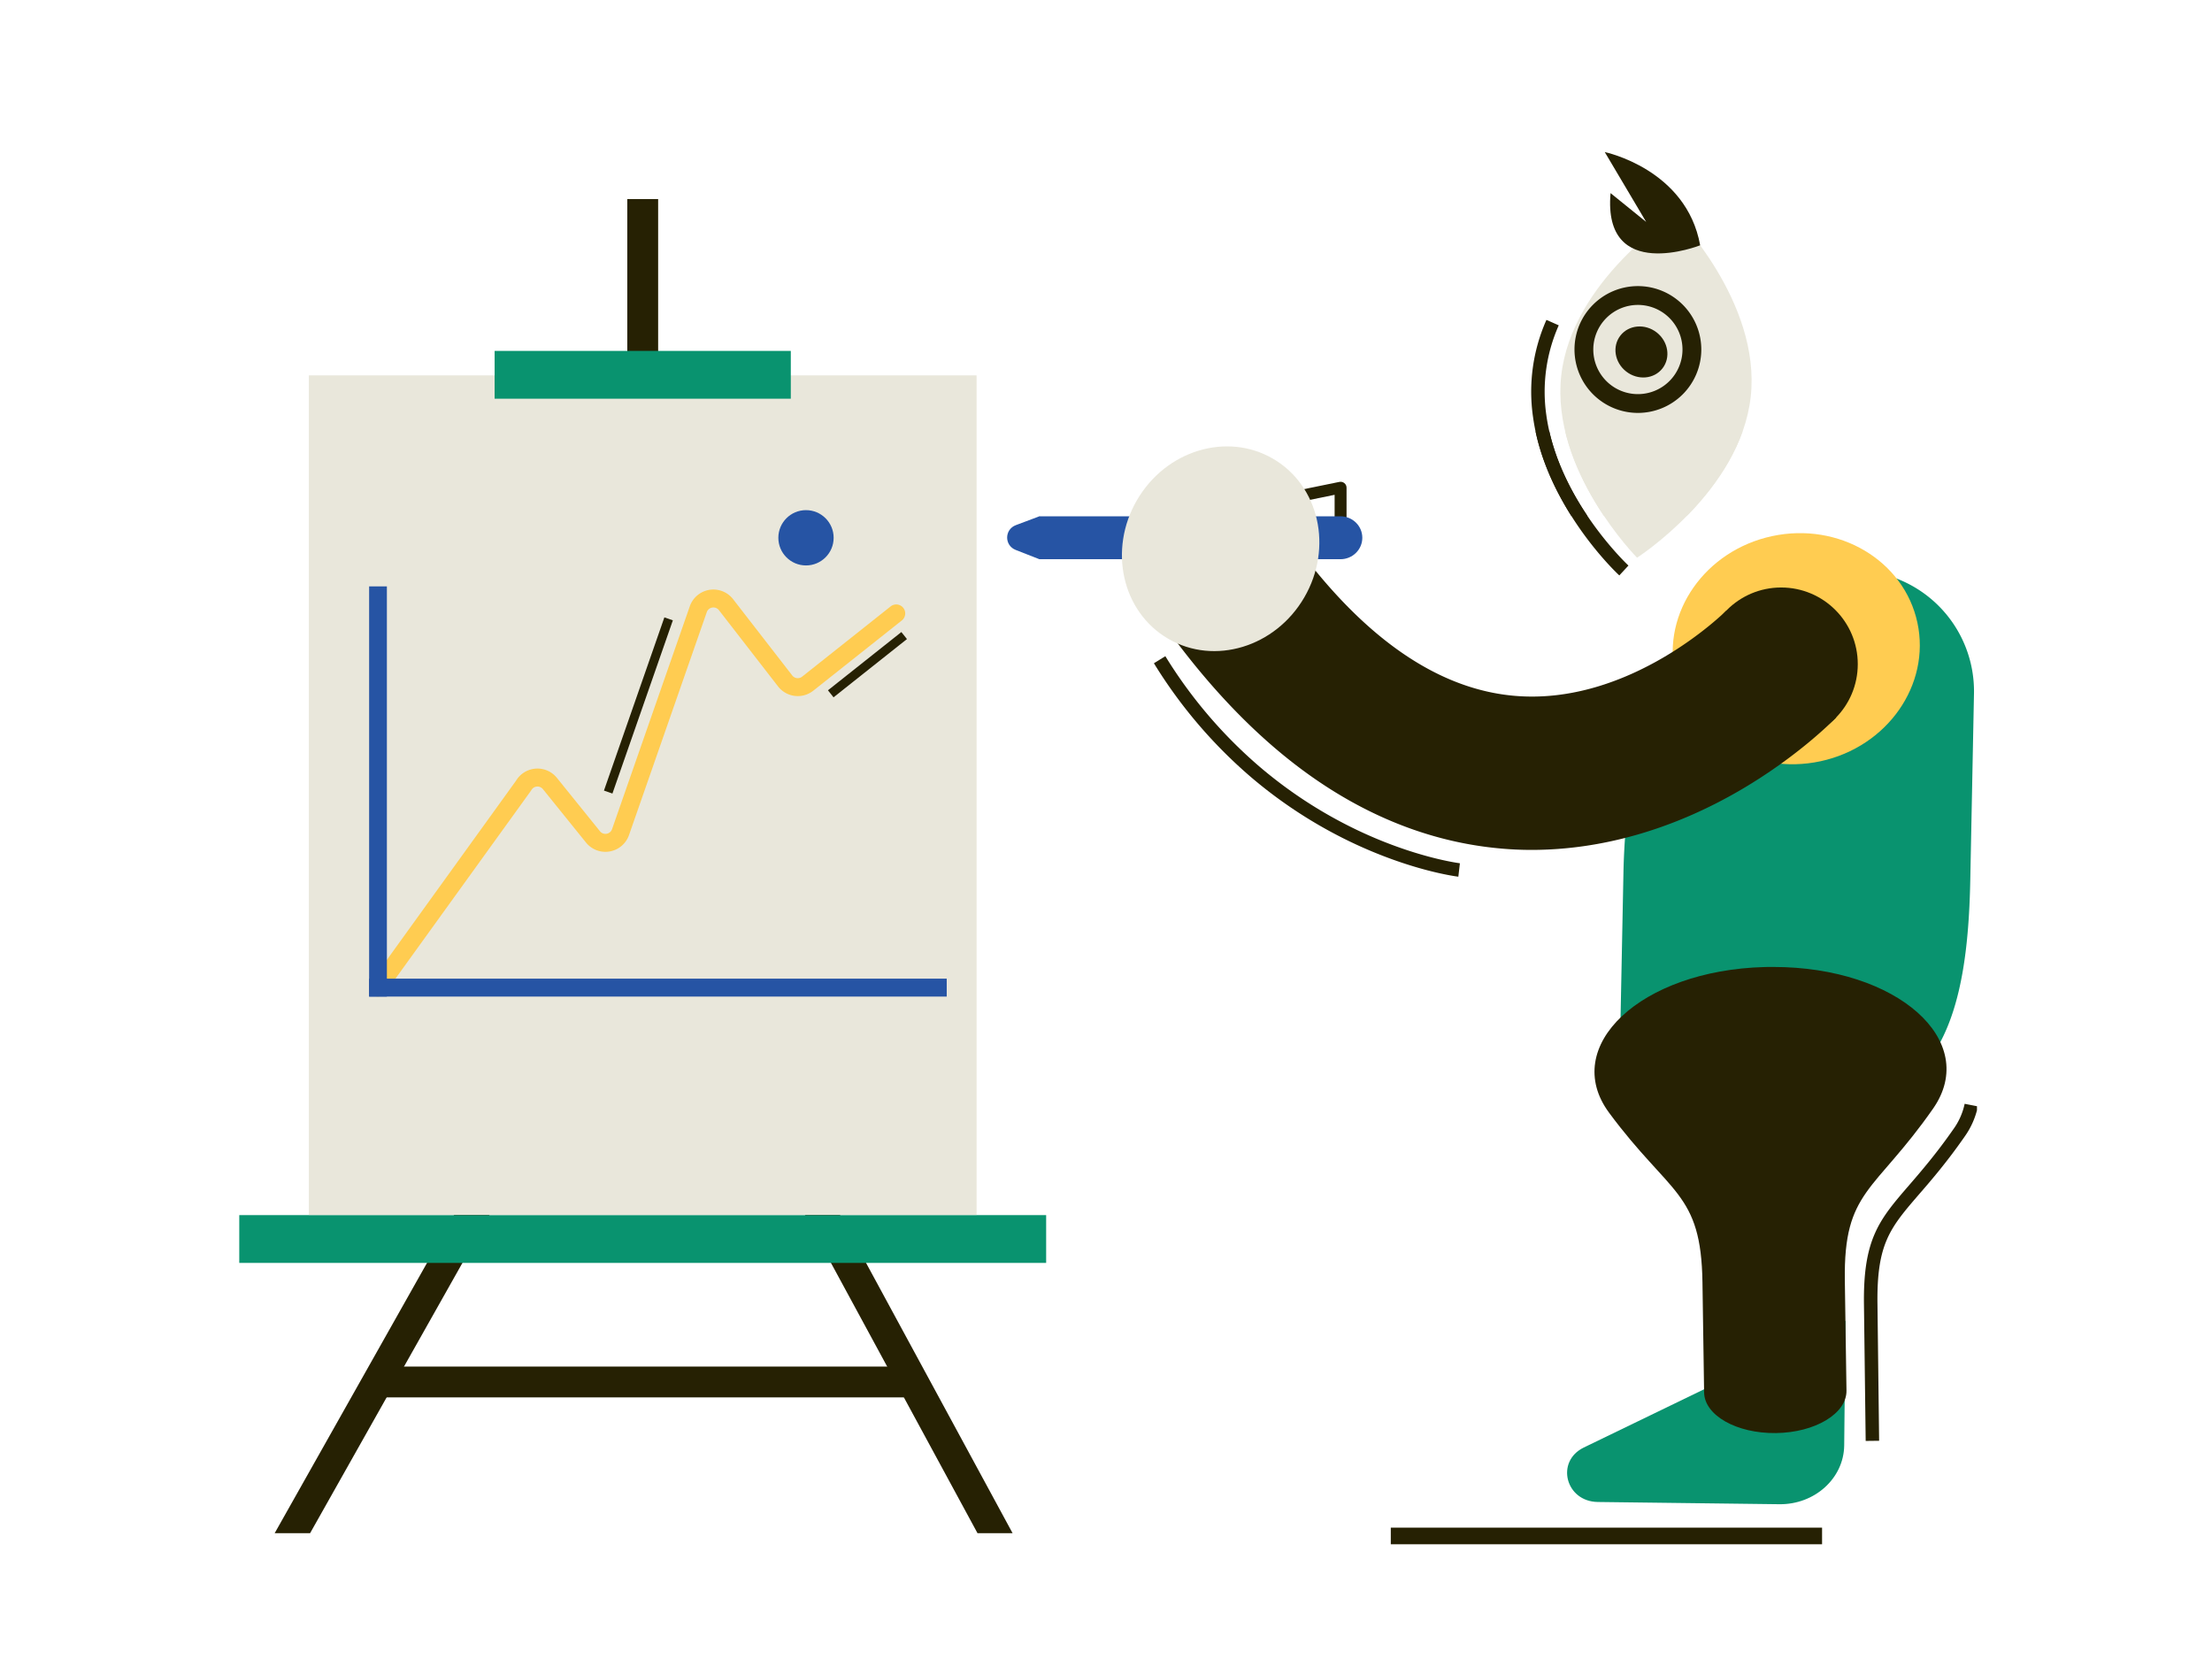 <svg xmlns="http://www.w3.org/2000/svg" version="1.1" viewBox="0 0 3000 2250" width="3000" height="2250">
<defs/><!--ITEM: Illustration component 1--><g transform="translate(307.5 270.0) rotate(0.0 563.438 973.125) translate(0.0 0.0) scale(1.674 1.672)"><svg width="670.76" height="1082.139" viewBox="0.0 0.0 670.76 1082.139"><path d="m21.24 1164.4-21.79-12.27 344.12-611.26 331.11 611.44-21.98 11.91-309.55-571.64z" fill="#262103"/><path d="m120.02 947h434v25h-434z" fill="#262103"/><path d="m10.16 824.15h653.72v38.77h-653.72z" fill="#09936f"/><path d="m324.52-.04h25v272.22h-25z" fill="#262103"/><path d="m66.52 143h541v681h-541z" fill="#e9e7db"/><path d="m217.04 123.15h239.96v38.77h-239.96z" fill="#09936f"/></svg></g><!--ITEM: Illustration component 2--><g transform="translate(1554.375 465.0) rotate(-90 52.5 240.938)  scale(1.258 1.283)"><svg width="83.492" height="375.442" viewBox="0.0 0.0 83.492 375.442"><path d="m77.188 358.766h-48.851v-12.607h41.1l-19.2-92.159c-2.649-12.717-3.993-25.749-3.993-38.735v-19.644h12.607v19.644c0 12.124 1.254 24.292 3.728 36.165l20.78 99.747c.387 1.857-.083 3.79-1.28 5.262s-2.993 2.327-4.891 2.327z" fill="#262103"/><path d="m0 352.302v-318.182h46.281v318.182c0 12.78-10.36 23.14-23.14 23.14-12.781 0-23.141-10.36-23.141-23.14z" fill="#2654a4"/><path d="m46.281 34.12-9.531-24.897c-4.672-12.205-21.894-12.326-26.738-.189l-10.012 25.086c12.172 13.389 33.134 13.68 45.673.633z" fill="#2654a4"/><path d="m.054 293.326h46.067v25.283h-46.067z" fill="#09936f"/></svg></g><!--ITEM: Illustration component 3--><g transform="translate(2681.25 206.25) rotate(0.0 -589.688 916.875) translate(-0.0 378.75) scale(-1.519 1.519)"><svg width="776.51" height="957.932" viewBox="0.0 249.358 776.51 957.932"><ellipse cx="688.36" cy="133.63" fill="#e9e7db" rx="86.43" ry="93.02" transform="matrix(.864 -.503 .503 .864 26.13 364.18)"/><path d="m117.43 1043.52 1.11 111.35c.42 29.35 26.37 52.81 58 52.41l162-2c28.73-.37 38-36.07 12.63-48.57z" fill="#09936f"/><path d="m319.8 851.29-173.66 3.47c-114.9 2.29-137.83-89-140.14-203.91l-3.33-167.26a107.85 107.85 0 0 1 103.62-109.91c152.41-3 206.33 118 209.37 270.44z" fill="#09936f"/><path d="m202 218.38c9.33 84.58 101.5 143.8 101.5 143.8s77-77.89 67.71-162.46-101.51-143.8-101.51-143.8-77.04 77.89-67.7 162.46z" fill="#e9e7db"/><ellipse cx="299.46" cy="178.46" fill="#262103" rx="23.81" ry="22.12" transform="matrix(.789 -.615 .615 .789 -46.44 221.84)"/><path d="m247.16 83.24s87.09 34.39 80-46.6l-31.79 25.71 36.96-62.35s-72.96 15.11-85.17 83.24z" fill="#262103"/><path d="m302.76 232.89a56.61 56.61 0 1 1 56.6-56.6 56.66 56.66 0 0 1 -56.6 56.6zm0-96.42a39.82 39.82 0 1 0 39.81 39.82 39.86 39.86 0 0 0 -39.81-39.82z" fill="#262103"/><ellipse cx="161.22" cy="443.46" fill="#ffcc51" rx="102.77" ry="110.61" transform="matrix(.21 -.978 .978 .21 -306.2 507.97)"/><path d="m397.67 623.07c-62.58 0-126.78-18.4-187.32-53.92-50.35-29.56-81.35-60.91-84.71-64.39l98.36-95.15-.24-.25c.85.86 86.25 86 190.71 76 74.32-7.08 145.61-60.94 211.88-160.09a68.44 68.44 0 1 1 113.8 76.06c-47.06 70.4-98.86 124.82-154 161.75-50.63 33.93-104.6 53.68-160.4 58.7-9.26.87-18.66 1.29-28.08 1.29z" fill="#262103"/><ellipse cx="675.5" cy="354.52" fill="#e9e7db" rx="86.43" ry="93.02" transform="matrix(.864 -.503 .503 .864 -86.66 387.66)"/><g fill="#262103"><path d="m328.48 857.72c43.82-59.19-28-127.18-138.92-130.07-1.27 0-2.54-.06-3.82-.07-1.28 0-2.55 0-3.83 0-111 0-184.78 66.14-142.75 126.43 52.42 75.2 80 72.68 78.82 153.47l-1.47 98.35c-.3 20.49 27.91 37.46 63 37.92 35.11.45 63.82-15.79 64.12-36.28l1.47-98.35c1.21-80.79 28.74-77.56 83.38-151.37z"/><path d="m99.37 1150.77-12-.14 1.47-121.46c.82-54.64-11.18-68.54-37.47-99-11-12.69-24.59-28.48-40.27-51a71.61 71.61 0 0 1 -11.91-27.09l11.81-2.31a59.67 59.67 0 0 0 10 22.57c15.32 22 28.73 37.51 39.51 50 26.62 30.83 41.28 47.82 40.39 107z"/><path d="m319.33 378-8.14-8.81 4.07 4.4-4.08-4.4c.28-.26 28.38-26.53 49.91-66.2 12.53-23.09 20.42-46.14 23.46-68.52a145.92 145.92 0 0 0 -11.14-79.78l11-4.86a157.76 157.76 0 0 1 12 86.46c-3.26 23.86-11.65 48.33-24.94 72.73-22.47 41.35-50.94 67.9-52.14 68.98z"/><path d="m463.07 647-1.4-12c.61-.07 40.95-5.16 93.21-30.36a399.39 399.39 0 0 0 85.55-55.78 418.72 418.72 0 0 0 84.24-98.75l10.2 6.31a430.16 430.16 0 0 1 -86.87 101.83 411.26 411.26 0 0 1 -88.33 57.47c-54.16 26-94.89 31.04-96.6 31.28zm-.7-6-.71-6z"/><path d="m651.59 241.15c-2-.65-49.36-16.46-69-63.65-14.85-35.74-9.55-79.15 15.76-129l10.7 5.43c-23.62 46.55-28.81 86.55-15.43 118.88 17.41 42.06 61.21 56.82 61.65 57z"/><circle cx="174.84" cy="457.19" r="68.41"/></g></svg></g><!--ITEM: Illustration component 4--><g transform="translate(1055.625 691.875) rotate(0.0 37.5 37.5)  scale(1.117 1.117)"><svg width="67.138" height="67.138" viewBox="0.0 0.0 67.138 67.138"><circle cx="33.569" cy="33.569" fill="#2654a4" r="33.569"/></svg></g><!--ITEM: Illustration component 5--><g transform="translate(500.625 795.0) rotate(0.0 391.875 278.438)  scale(1.015 1.014)"><svg width="771.79" height="549.1" viewBox="0.0 0.0 771.79 549.1"><path d="m11.72 548.91a12 12 0 0 1 -9.72-19.01l194.32-269.76a33.36 33.36 0 0 1 54.58-3.77l57.57 71.43a9.36 9.36 0 0 0 16.12-2.8l103.89-298.13a33.36 33.36 0 0 1 57.87-9.46l79 102a9.34 9.34 0 0 0 13.23 1.59l118.21-93.9a12 12 0 1 1 14.93 18.79l-118.21 93.88a33.37 33.37 0 0 1 -47.11-5.69l-79-102a9.36 9.36 0 0 0 -16.23 2.65l-103.92 298.17a33.36 33.36 0 0 1 -57.47 10l-57.57-71.43a9.35 9.35 0 0 0 -15.41 1.23l-.31.54-.37.52-194.65 270.16a12 12 0 0 1 -9.75 4.99z" fill="#ffcc51"/><path d="m-.27.27h24v548.64h-24z" fill="#2654a4"/><path d="m-.27 524.91h772.8v24h-772.8z" fill="#2654a4"/><g fill="#262103"><path d="m603.27 99.07h125.28v12h-125.28z" transform="matrix(.783 -.622 .622 .783 79.1 436.93)"/><path d="m237.18 153.45h245.41v12h-245.41z" transform="matrix(.329 -.944 .944 .329 90.88 446.81)"/></g></svg></g><!--ITEM: Illustration component 6--><g transform="translate(371.25 2071.875) rotate(0.0 1215.0 11.25) translate(1515.0 0.0) scale(2.104 1.875)"><svg width="278.001" height="12.0" viewBox="719.951 0.0 278.001 12.0"><path d="m0 0h1154.773v12h-1154.773z" fill="#262103"/></svg></g><!--ITEM: Illustration component 7--><g transform="translate(2681.25 206.25) rotate(0.0 -589.688 916.875) translate(-0.0 0.0) scale(-1.519 1.519)"><svg width="462.943" height="324.66" viewBox="0.0 0.0 462.943 324.66"><ellipse cx="688.36" cy="133.63" fill="#e9e7db" rx="86.43" ry="93.02" transform="matrix(.864 -.503 .503 .864 26.13 364.18)"/><path d="m117.43 1043.52 1.11 111.35c.42 29.35 26.37 52.81 58 52.41l162-2c28.73-.37 38-36.07 12.63-48.57z" fill="#09936f"/><path d="m319.8 851.29-173.66 3.47c-114.9 2.29-137.83-89-140.14-203.91l-3.33-167.26a107.85 107.85 0 0 1 103.62-109.91c152.41-3 206.33 118 209.37 270.44z" fill="#09936f"/><path d="m202 218.38c9.33 84.58 101.5 143.8 101.5 143.8s77-77.89 67.71-162.46-101.51-143.8-101.51-143.8-77.04 77.89-67.7 162.46z" fill="#e9e7db"/><ellipse cx="299.46" cy="178.46" fill="#262103" rx="23.81" ry="22.12" transform="matrix(.789 -.615 .615 .789 -46.44 221.84)"/><path d="m247.16 83.24s87.09 34.39 80-46.6l-31.79 25.71 36.96-62.35s-72.96 15.11-85.17 83.24z" fill="#262103"/><path d="m302.76 232.89a56.61 56.61 0 1 1 56.6-56.6 56.66 56.66 0 0 1 -56.6 56.6zm0-96.42a39.82 39.82 0 1 0 39.81 39.82 39.86 39.86 0 0 0 -39.81-39.82z" fill="#262103"/><ellipse cx="161.22" cy="443.46" fill="#ffcc51" rx="102.77" ry="110.61" transform="matrix(.21 -.978 .978 .21 -306.2 507.97)"/><path d="m397.67 623.07c-62.58 0-126.78-18.4-187.32-53.92-50.35-29.56-81.35-60.91-84.71-64.39l98.36-95.15-.24-.25c.85.86 86.25 86 190.71 76 74.32-7.08 145.61-60.94 211.88-160.09a68.44 68.44 0 1 1 113.8 76.06c-47.06 70.4-98.86 124.82-154 161.75-50.63 33.93-104.6 53.68-160.4 58.7-9.26.87-18.66 1.29-28.08 1.29z" fill="#262103"/><ellipse cx="675.5" cy="354.52" fill="#e9e7db" rx="86.43" ry="93.02" transform="matrix(.864 -.503 .503 .864 -86.66 387.66)"/><g fill="#262103"><path d="m328.48 857.72c43.82-59.19-28-127.18-138.92-130.07-1.27 0-2.54-.06-3.82-.07-1.28 0-2.55 0-3.83 0-111 0-184.78 66.14-142.75 126.43 52.42 75.2 80 72.68 78.82 153.47l-1.47 98.35c-.3 20.49 27.91 37.46 63 37.92 35.11.45 63.82-15.79 64.12-36.28l1.47-98.35c1.21-80.79 28.74-77.56 83.38-151.37z"/><path d="m99.37 1150.77-12-.14 1.47-121.46c.82-54.64-11.18-68.54-37.47-99-11-12.69-24.59-28.48-40.27-51a71.61 71.61 0 0 1 -11.91-27.09l11.81-2.31a59.67 59.67 0 0 0 10 22.57c15.32 22 28.73 37.51 39.51 50 26.62 30.83 41.28 47.82 40.39 107z"/><path d="m319.33 378-8.14-8.81 4.07 4.4-4.08-4.4c.28-.26 28.38-26.53 49.91-66.2 12.53-23.09 20.42-46.14 23.46-68.52a145.92 145.92 0 0 0 -11.14-79.78l11-4.86a157.76 157.76 0 0 1 12 86.46c-3.26 23.86-11.65 48.33-24.94 72.73-22.47 41.35-50.94 67.9-52.14 68.98z"/><path d="m463.07 647-1.4-12c.61-.07 40.95-5.16 93.21-30.36a399.39 399.39 0 0 0 85.55-55.78 418.72 418.72 0 0 0 84.24-98.75l10.2 6.31a430.16 430.16 0 0 1 -86.87 101.83 411.26 411.26 0 0 1 -88.33 57.47c-54.16 26-94.89 31.04-96.6 31.28zm-.7-6-.71-6z"/><path d="m651.59 241.15c-2-.65-49.36-16.46-69-63.65-14.85-35.74-9.55-79.15 15.76-129l10.7 5.43c-23.62 46.55-28.81 86.55-15.43 118.88 17.41 42.06 61.21 56.82 61.65 57z"/><circle cx="174.84" cy="457.19" r="68.41"/></g></svg></g></svg>